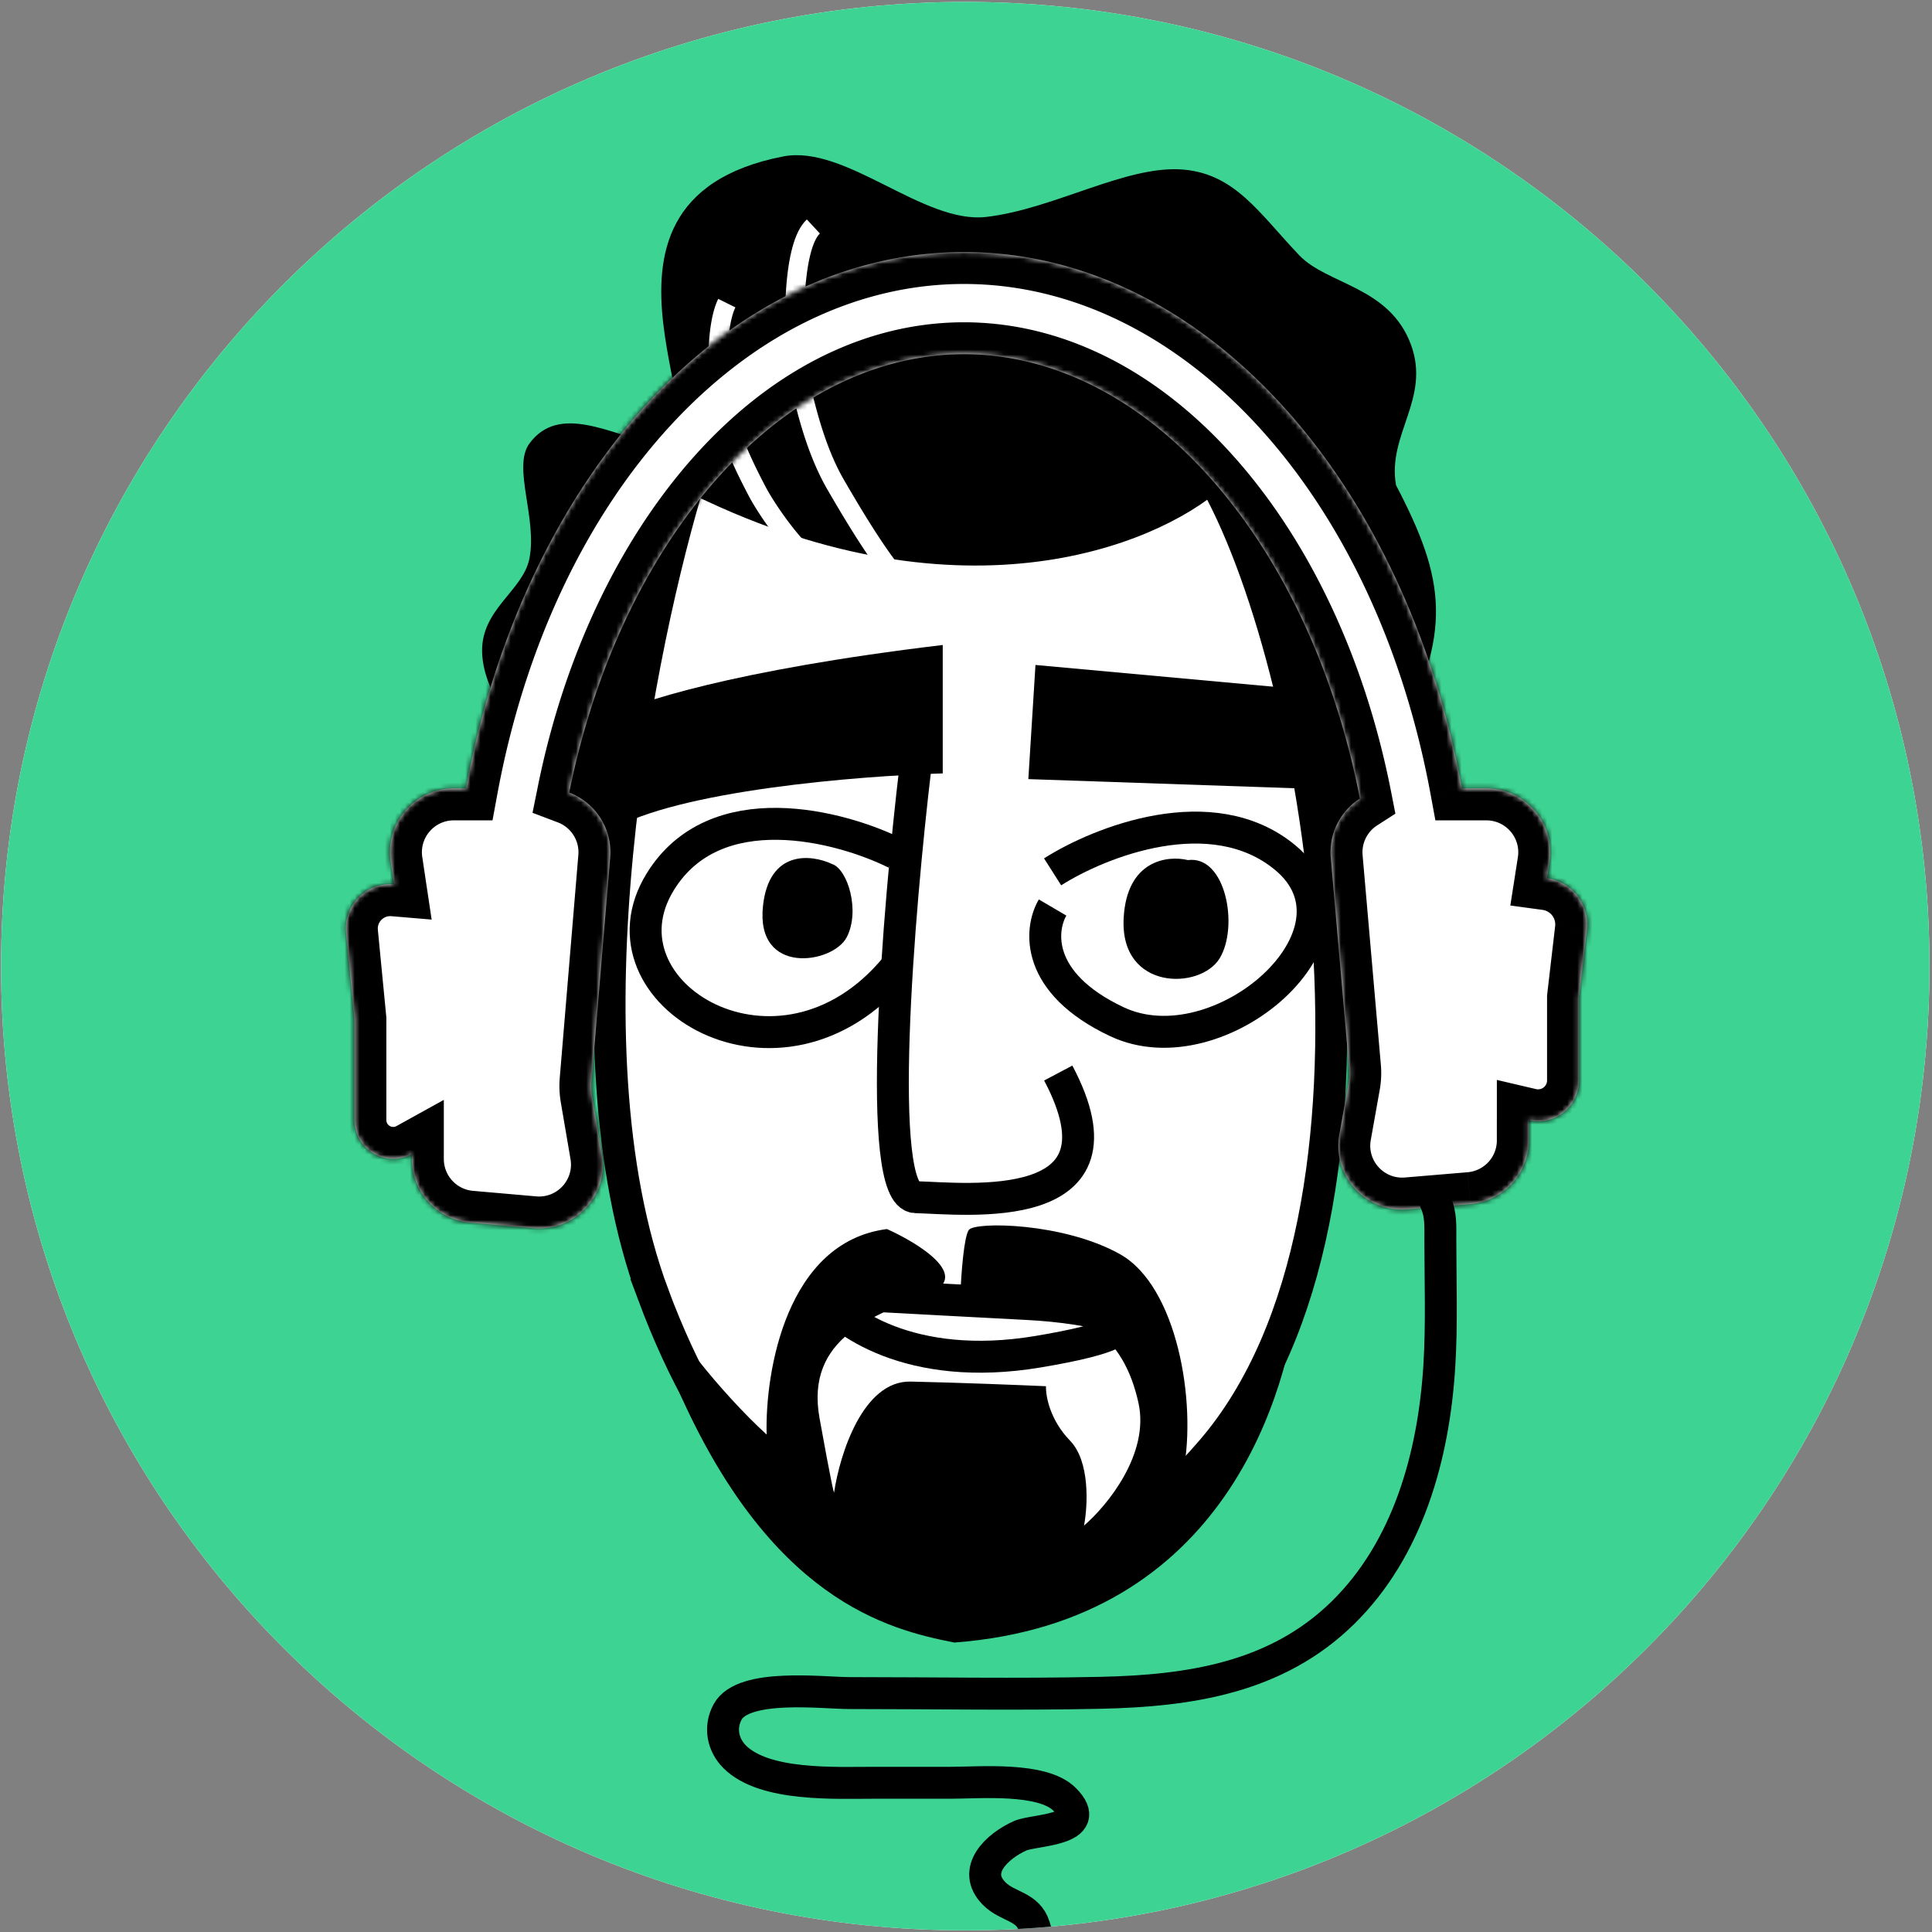 <?xml version="1.0" encoding="UTF-8"?>
<svg data-bbox="0.21 0.383 383.29 410.246" xmlns="http://www.w3.org/2000/svg" viewBox="0 0 384 384" height="384" width="384" data-type="ugc">
    <rect x="0" y="0" width="384" height="384" fill="#808080" stroke="none"/>
    <g>
        <g clip-path="url(#20e588b1-4691-4e86-b129-6a19d82b535a)">
            <path fill="#ffffff" d="M383.5 192.028c0 105.842-85.802 191.644-191.644 191.644C86.013 383.672.21 297.87.21 192.027.211 86.186 86.013.383 191.855.383 297.699.383 383.5 86.185 383.5 192.027z"/>
            <path fill="#3DD493" d="M383.5 192.028c0 105.843-85.802 191.645-191.645 191.645S.21 297.871.21 192.028 86.012.383 191.855.383 383.5 86.185 383.5 192.028z"/>
            <path fill="#000000" d="M130.04 88.171c17.197 3.458-20.96-47.998 25.615-57.075 12.447-2.426 27.816 13.475 40.382 12.02 13.571-1.572 28.047-10.472 39.344-9.394 10.203.974 14.924 8.68 22.845 17.008 5.571 5.858 17.94 6.195 22.21 17.769 3.957 10.723-4.745 17.858-2.97 27.922 9.951 19.037 11.22 29.19 0 50.766 4.442 23.48-3.239 50.357-14.798 61.555-18.259 17.689-24.831-73.469-24.114-97.676.11-3.729.534-6.657 1.079-8.89-2.331 2.471-6.08 5.546-11.867 8.89-20.35 11.757-50.854 4.899-72.111 0-10.151 6.051-38.799 20.837-34.499 86.888-2.025-6.922-10.788-21.576-13.961-43.152-2.829-8.123-11.118-16.217-11.37-25.149-.243-8.573 8.098-12.19 9.39-18.587 1.622-8.033-3.414-18.222-.001-22.895 5.932-8.12 16.37-1.7 24.826 0Z"/>
            <path stroke-width="6.346" stroke="#000000" fill="#ffffff" d="M129.858 257.389c-18.755-50.342-2.88-129.557 7.403-162.872 52.81 26.652 91.101 11.105 103.646 0 20.976 35.782 40.718 146.215 0 193.719-40.718 47.504-87.606 32.081-111.049-30.847Z"/>
            <path fill="#000000" d="M223.335 182.485c.615-11.568 8.768-12.511 12.768-11.537 7.536-.997 10.152 13.229 6.307 19.536-3.846 6.307-19.844 6.461-19.075-7.999Z"/>
            <path fill="#000000" d="M151.653 180.024c1.231-11.199 9.64-10.204 13.69-8.307 3.147.994 5.692 9.383 2.923 14.613-2.769 5.231-18.151 7.692-16.613-6.306Z"/>
            <path stroke-width="6.346" stroke="#000000" d="M209.212 173.288c9.359-5.955 31.706-14.86 46.226-2.836 18.149 15.031-13.046 42.256-33.464 32.614-16.335-7.714-15.314-18.339-12.762-22.688" fill="none"/>
            <path stroke-width="6.346" stroke="#000000" d="M178.017 169.602c-11.06-5.483-35.903-12.025-46.793 5.672-13.612 22.12 23.822 44.807 46.793 17.015" fill="none"/>
            <path fill="#000000" d="M187.376 128.197c-41.745 4.991-61.445 11.533-66.077 14.18v22.687c13.158-7.94 49.534-10.871 66.077-11.343v-25.524Z"/>
            <path fill="#000000" d="m204.391 154.855 1.418-22.688 49.629 4.538 6.806 20.135-57.853-1.985Z"/>
            <path stroke-width="6.346" stroke="#000000" d="M181.973 152.302c-3.403 28.454-8.167 85.418 0 85.645 10.21.284 43.673 4.254 28.36-24.672" fill="none"/>
            <path fill="#000000" d="M152.374 285.127c-9.22-8.435-19.972-22.01-22.334-28.219l4.442 18.615c18.513 42.501 41.946 48.342 55.202 50.944 53.875-4.02 66.469-49.937 68.542-70.511-7.166 17.459-16.668 32.897-23.033 36.552 2.705-13.984-1.295-36.869-12.541-43.206-11.247-6.338-28.857-6.519-30.087-4.849-.985 1.337-1.518 8.861-1.662 12.455 24.562.942 32.532 9.178 35.369 21.9 2.27 10.177-6.263 20.514-10.814 24.41.745-3.903 1.23-12.746-2.785-16.884-4.016-4.139-4.855-8.932-4.772-10.812-5.008-.223-17.403-.72-26.916-.922-9.512-.202-14.092 14.577-15.194 21.992-.003.444-.589-1.88-2.904-14.732-2.895-16.066 11.136-20.532 21.78-24.783 8.515-3.401-2.032-9.945-8.37-12.793-19.955 2.542-24.263 28.288-23.923 40.843Z"/>
            <path stroke-linejoin="round" stroke-width="6.346" stroke="#000000" d="M206.212 268.679c-25.254 4.198-39.305-6.056-43.174-11.708 9.749.538 31.661 1.736 41.317 2.22 12.07.606 33.425 4.239 1.857 9.488Z" fill="none"/>
            <path fill="#ffffff" d="M160.059 113.096a1.905 1.905 0 0 0 2.478-2.891l-2.478 2.891ZM150.51 97.69l-1.685.885 1.685-.885Zm-6.048-13.961 1.815-.575-1.815.575Zm18.075 26.476c-4.193-3.594-8.75-10.37-10.341-13.4l-3.371 1.77c1.718 3.272 6.544 10.501 11.234 14.521l2.478-2.891Zm-10.341-13.4c-2.438-4.643-4.364-8.739-5.919-13.65l-3.63 1.149c1.652 5.216 3.692 9.536 6.178 14.27l3.371-1.77Zm-5.919-13.65c-1.129-3.568-1.666-8.12-1.641-12.344.026-4.296.631-7.9 1.532-9.716l-3.412-1.691c-1.3 2.625-1.901 6.954-1.927 11.384-.027 4.5.537 9.468 1.818 13.516l3.63-1.15Z"/>
            <path fill="#ffffff" d="M176.746 116.051a1.903 1.903 0 1 0 2.91-2.455l-2.91 2.455Zm-10.602-19.63-1.646.957 1.646-.957Zm-6.981-19.673-1.856.425 1.856-.425Zm20.493 36.848c-4.231-5.016-9.494-14.053-11.867-18.133l-3.291 1.915c2.315 3.979 7.755 13.348 12.248 18.673l2.91-2.455Zm-11.867-18.133c-3.217-5.53-5.205-12.304-6.77-19.14l-3.712.85c1.584 6.92 3.673 14.157 7.191 20.205l3.291-1.915Zm-6.77-19.14c-.808-3.53-1.345-10.206-1.09-16.557.127-3.164.447-6.167 1-8.605.575-2.54 1.323-4.088 2.032-4.745l-2.586-2.794c-1.618 1.498-2.561 4.056-3.16 6.698-.622 2.745-.958 6-1.09 9.293-.263 6.563.275 13.597 1.182 17.56l3.712-.85Z"/>
            <mask fill="#ffffff" id="386cfcfe-72dd-4c45-9b9d-5a58e63aa112">
                <path d="M290.578 156.706h4.846c7.794 0 13.746 6.959 12.538 14.659l-.501 3.195c4.917.67 8.533 5.179 7.941 10.26l-1.563 13.413v16.504a8.12 8.12 0 0 1-7.21 8.069 8.103 8.103 0 0 1-2.771-.159v4.02a12.692 12.692 0 0 1-11.631 12.648l-12.466 1.045c-8.309.697-15.021-6.67-13.555-14.878l1.781-9.976c.197-1.1.247-2.22.15-3.333l-3.632-41.673c-.426-4.89 1.97-9.329 5.786-11.785-4.206-21.58-12.355-40.501-22.932-55.192-15.757-21.884-35.74-33.12-55.764-33.12-20.025 0-40.008 11.236-55.765 33.12-10.382 14.421-18.426 32.917-22.696 54.004 5.126 1.945 8.629 7.11 8.144 12.926l-3.7 44.349a12.658 12.658 0 0 0 .138 3.194l1.937 11.334c1.401 8.2-5.332 15.508-13.618 14.782l-12.582-1.103a12.691 12.691 0 0 1-11.584-12.643v-.991a7.64 7.64 0 0 1-4.756.884 7.704 7.704 0 0 1-6.666-7.633v-20.077l-1.66-17.128c-.502-5.187 3.575-9.677 8.787-9.677.254 0 .506.01.755.031l-.675-4.493c-1.152-7.674 4.791-14.576 12.551-14.576h2.406c11.296-61.296 51.33-106.61 98.984-106.61 47.653 0 87.687 45.313 98.983 106.61Z" clip-rule="evenodd" fill-rule="evenodd"/>
            </mask>
            <path fill="#ffffff" d="M290.578 156.706h4.846c7.794 0 13.746 6.959 12.538 14.659l-.501 3.195c4.917.67 8.533 5.179 7.941 10.26l-1.563 13.413v16.504a8.12 8.12 0 0 1-7.21 8.069 8.103 8.103 0 0 1-2.771-.159v4.02a12.692 12.692 0 0 1-11.631 12.648l-12.466 1.045c-8.309.697-15.021-6.67-13.555-14.878l1.781-9.976c.197-1.1.247-2.22.15-3.333l-3.632-41.673c-.426-4.89 1.97-9.329 5.786-11.785-4.206-21.58-12.355-40.501-22.932-55.192-15.757-21.884-35.74-33.12-55.764-33.12-20.025 0-40.008 11.236-55.765 33.12-10.382 14.421-18.426 32.917-22.696 54.004 5.126 1.945 8.629 7.11 8.144 12.926l-3.7 44.349a12.658 12.658 0 0 0 .138 3.194l1.937 11.334c1.401 8.2-5.332 15.508-13.618 14.782l-12.582-1.103a12.691 12.691 0 0 1-11.584-12.643v-.991a7.64 7.64 0 0 1-4.756.884 7.704 7.704 0 0 1-6.666-7.633v-20.077l-1.66-17.128c-.502-5.187 3.575-9.677 8.787-9.677.254 0 .506.01.755.031l-.675-4.493c-1.152-7.674 4.791-14.576 12.551-14.576h2.406c11.296-61.296 51.33-106.61 98.984-106.61 47.653 0 87.687 45.313 98.983 106.61Z" clip-rule="evenodd" fill-rule="evenodd"/>
            <path mask="url(#386cfcfe-72dd-4c45-9b9d-5a58e63aa112)" fill="#000000" d="m290.578 156.706-6.241 1.15.957 5.196h5.284v-6.346Zm17.384 14.659-6.269-.984 6.269.984Zm-.501 3.195-6.269-.983-1.004 6.397 6.416.874.857-6.288Zm7.941 10.26 6.303.734-6.303-.734Zm-1.563 13.413-6.304-.734-.042.366v.368h6.346Zm-7.21 24.573.712 6.306-.712-6.306Zm-2.771-.159 1.448-6.179-7.794-1.826v8.005h6.346Zm-11.631 16.668-.53-6.324.53 6.324Zm-12.466 1.045.53 6.324-.53-6.324Zm-13.555-14.878 6.247 1.115-6.247-1.115Zm1.781-9.976 6.247 1.115-6.247-1.115Zm.15-3.333 6.322-.551-6.322.551Zm-3.632-41.673-6.322.551 6.322-.551Zm5.786-11.785 3.435 5.336 3.617-2.328-.823-4.222-6.229 1.214Zm-22.932-55.192-5.15 3.708 5.15-3.708Zm-111.529 0-5.149-3.707 5.149 3.707Zm-22.696 54.004-6.22-1.26-1.07 5.282 5.038 1.911 2.252-5.933Zm8.144 12.926 6.324.527-6.324-.527Zm-3.7 44.349-6.324-.527 6.324.527Zm.138 3.194-6.256 1.069 6.256-1.069Zm1.937 11.334 6.255-1.069-6.255 1.069Zm-13.618 14.782.554-6.322-.554 6.322Zm-12.582-1.103-.554 6.322.554-6.322Zm-11.584-13.634h6.346v-10.766l-9.42 5.214 3.074 5.552Zm-4.756.884.854-6.288-.854 6.288Zm-6.666-27.71h6.345v-.307l-.03-.305-6.315.612Zm-1.66-17.128 6.317-.611-6.316.611Zm9.542-9.646-.535 6.324 8.003.677-1.193-7.943-6.275.942Zm-.675-4.493-6.275.943 6.275-.943Zm14.957-14.576v6.346h5.283l.958-5.196-6.24-1.15Zm197.967 6.346h4.846V150.36h-4.846v12.692Zm4.846 0c3.897 0 6.873 3.48 6.269 7.329l12.538 1.967c1.812-11.549-7.117-21.988-18.807-21.988v12.692Zm6.269 7.329-.501 3.196 12.538 1.967.501-3.196-12.538-1.967Zm4.911 10.467a2.928 2.928 0 0 1 2.495 3.237l12.606 1.469c.998-8.565-5.097-16.152-13.388-17.282l-1.713 12.576Zm2.495 3.237-1.564 13.414 12.607 1.469 1.563-13.414-12.606-1.469Zm-1.606 14.148v16.504h12.691v-16.504h-12.691Zm0 16.504c0 .903-.678 1.662-1.576 1.763l1.424 12.612a14.467 14.467 0 0 0 12.843-14.375h-12.691Zm-1.576 1.763c-.231.027-.433.01-.611-.032l-2.895 12.357c1.578.37 3.241.478 4.93.287l-1.424-12.612Zm-8.405 6.147v4.02h12.692v-4.02h-12.692Zm0 4.02a6.346 6.346 0 0 1-5.815 6.324l1.061 12.647c9.862-.827 17.446-9.073 17.446-18.971h-12.692Zm-5.815 6.324-12.467 1.046 1.061 12.647 12.467-1.046-1.061-12.647Zm-12.467 1.046c-4.154.348-7.51-3.336-6.777-7.44l-12.494-2.231c-2.199 12.312 7.869 23.363 20.332 22.318l-1.061-12.647Zm-6.777-7.44 1.781-9.976-12.494-2.231-1.781 9.976 12.494 2.231Zm1.781-9.976c.295-1.649.37-3.33.225-4.999l-12.644 1.102a6.327 6.327 0 0 1-.075 1.666l12.494 2.231Zm.225-4.999-3.632-41.673-12.644 1.102 3.632 41.673 12.644-1.102Zm-3.632-41.673a6.336 6.336 0 0 1 2.899-5.898l-6.869-10.672c-5.703 3.67-9.314 10.327-8.674 17.672l12.644-1.102Zm5.693-12.448c-4.362-22.382-12.844-42.175-24.011-57.686l-10.3 7.416c9.986 13.871 17.804 31.92 21.854 52.698l12.457-2.428Zm-24.011-57.686c-16.619-23.082-38.343-35.758-60.914-35.758v12.691c17.477 0 35.719 9.796 50.614 30.483l10.3-7.415Zm-60.914-35.758c-22.572 0-44.296 12.676-60.914 35.758l10.299 7.416c14.895-20.687 33.137-30.483 50.615-30.483V64.057Zm-60.914 35.758c-10.963 15.227-19.337 34.578-23.767 56.452l12.439 2.52c4.111-20.299 11.825-37.941 21.627-51.556l-10.299-7.415Zm-3.079 71.165c.729-8.736-4.539-16.473-12.217-19.386l-4.503 11.866a6.351 6.351 0 0 1 4.072 6.465l12.648 1.055Zm-3.7 44.35 3.7-44.35-12.648-1.055-3.7 44.35 12.648 1.055Zm.069 1.597a6.375 6.375 0 0 1-.069-1.597l-12.648-1.055a19.072 19.072 0 0 0 .206 4.79l12.511-2.138Zm1.937 11.334-1.937-11.334-12.511 2.138 1.938 11.334 12.51-2.138Zm-20.427 22.172c12.43 1.09 22.529-9.873 20.427-22.172l-12.51 2.138c.7 4.1-2.666 7.754-6.809 7.391l-1.108 12.643Zm-12.582-1.102 12.582 1.102 1.108-12.643-12.582-1.102-1.108 12.643Zm-17.376-18.965c0 9.87 7.544 18.103 17.376 18.965l1.108-12.643a6.346 6.346 0 0 1-5.792-6.322H75.523Zm0-.991v.991h12.692v-.991H75.523Zm.736 7.172a13.985 13.985 0 0 0 8.683-1.62l-6.146-11.104a1.297 1.297 0 0 1-.829.148l-1.708 12.576ZM64.1 222.626a14.049 14.049 0 0 0 12.158 13.921l1.708-12.576a1.357 1.357 0 0 1-1.175-1.345h-12.69Zm0-20.077v20.077h12.691v-20.077h-12.69Zm-1.63-16.516 1.66 17.127 12.632-1.223-1.659-17.127-12.633 1.223Zm15.103-16.635c-8.958 0-15.966 7.719-15.102 16.635l12.632-1.223a2.48 2.48 0 0 1 2.47-2.72v-12.692Zm1.29.054a15.342 15.342 0 0 0-1.29-.054v12.692c.076 0 .149.003.22.009l1.07-12.647Zm-7.485 2.773.674 4.493 12.551-1.885-.674-4.493-12.551 1.885Zm18.826-21.865c-11.64 0-20.555 10.354-18.826 21.865l12.55-1.885c-.575-3.837 2.396-7.288 6.276-7.288V150.36Zm2.406 0h-2.406v12.692h2.406V150.36Zm6.241 7.496c11.033-59.867 49.516-101.414 92.743-101.414V43.75c-52.081 0-93.665 49.08-105.224 111.806l12.481 2.3Zm92.743-101.414c43.226 0 81.71 41.547 92.742 101.414l12.482-2.3C285.259 92.83 243.675 43.75 191.595 43.75v12.692Z"/>
            <path stroke-linecap="round" stroke-width="6.346" stroke="#000000" d="M285.343 238.941c1.087 2.444.938 4.757.938 7.401 0 8.389.315 16.85-.208 25.227-1.111 17.777-6.214 36.282-19.181 48.994-13.213 12.954-30.48 15.512-48.212 15.897-16.613.361-33.263.052-49.881.052-5.248 0-21.051-2.018-24.184 3.753-1.651 3.041-.97 6.536 1.407 8.913 5.897 5.896 19.937 5.16 27.677 5.16h15.219c5.817 0 18.259-1.13 22.673 3.283 6.2 6.201-6.041 6.016-8.808 7.245-4.619 2.053-9.786 6.893-5.16 11.519 2.729 2.73 6.693 2.404 7.974 6.568 2.655 8.628.65 19.594-2.814 27.676" fill="none"/>
        </g>
        <defs fill="none">
            <clipPath id="20e588b1-4691-4e86-b129-6a19d82b535a">
                <path fill="#ffffff" d="M383.5 192.028c0 105.842-85.802 191.644-191.644 191.644C86.013 383.672.21 297.87.21 192.027.211 86.186 86.013.383 191.855.383 297.699.383 383.5 86.185 383.5 192.027z"/>
            </clipPath>
        </defs>
    </g>
</svg>
